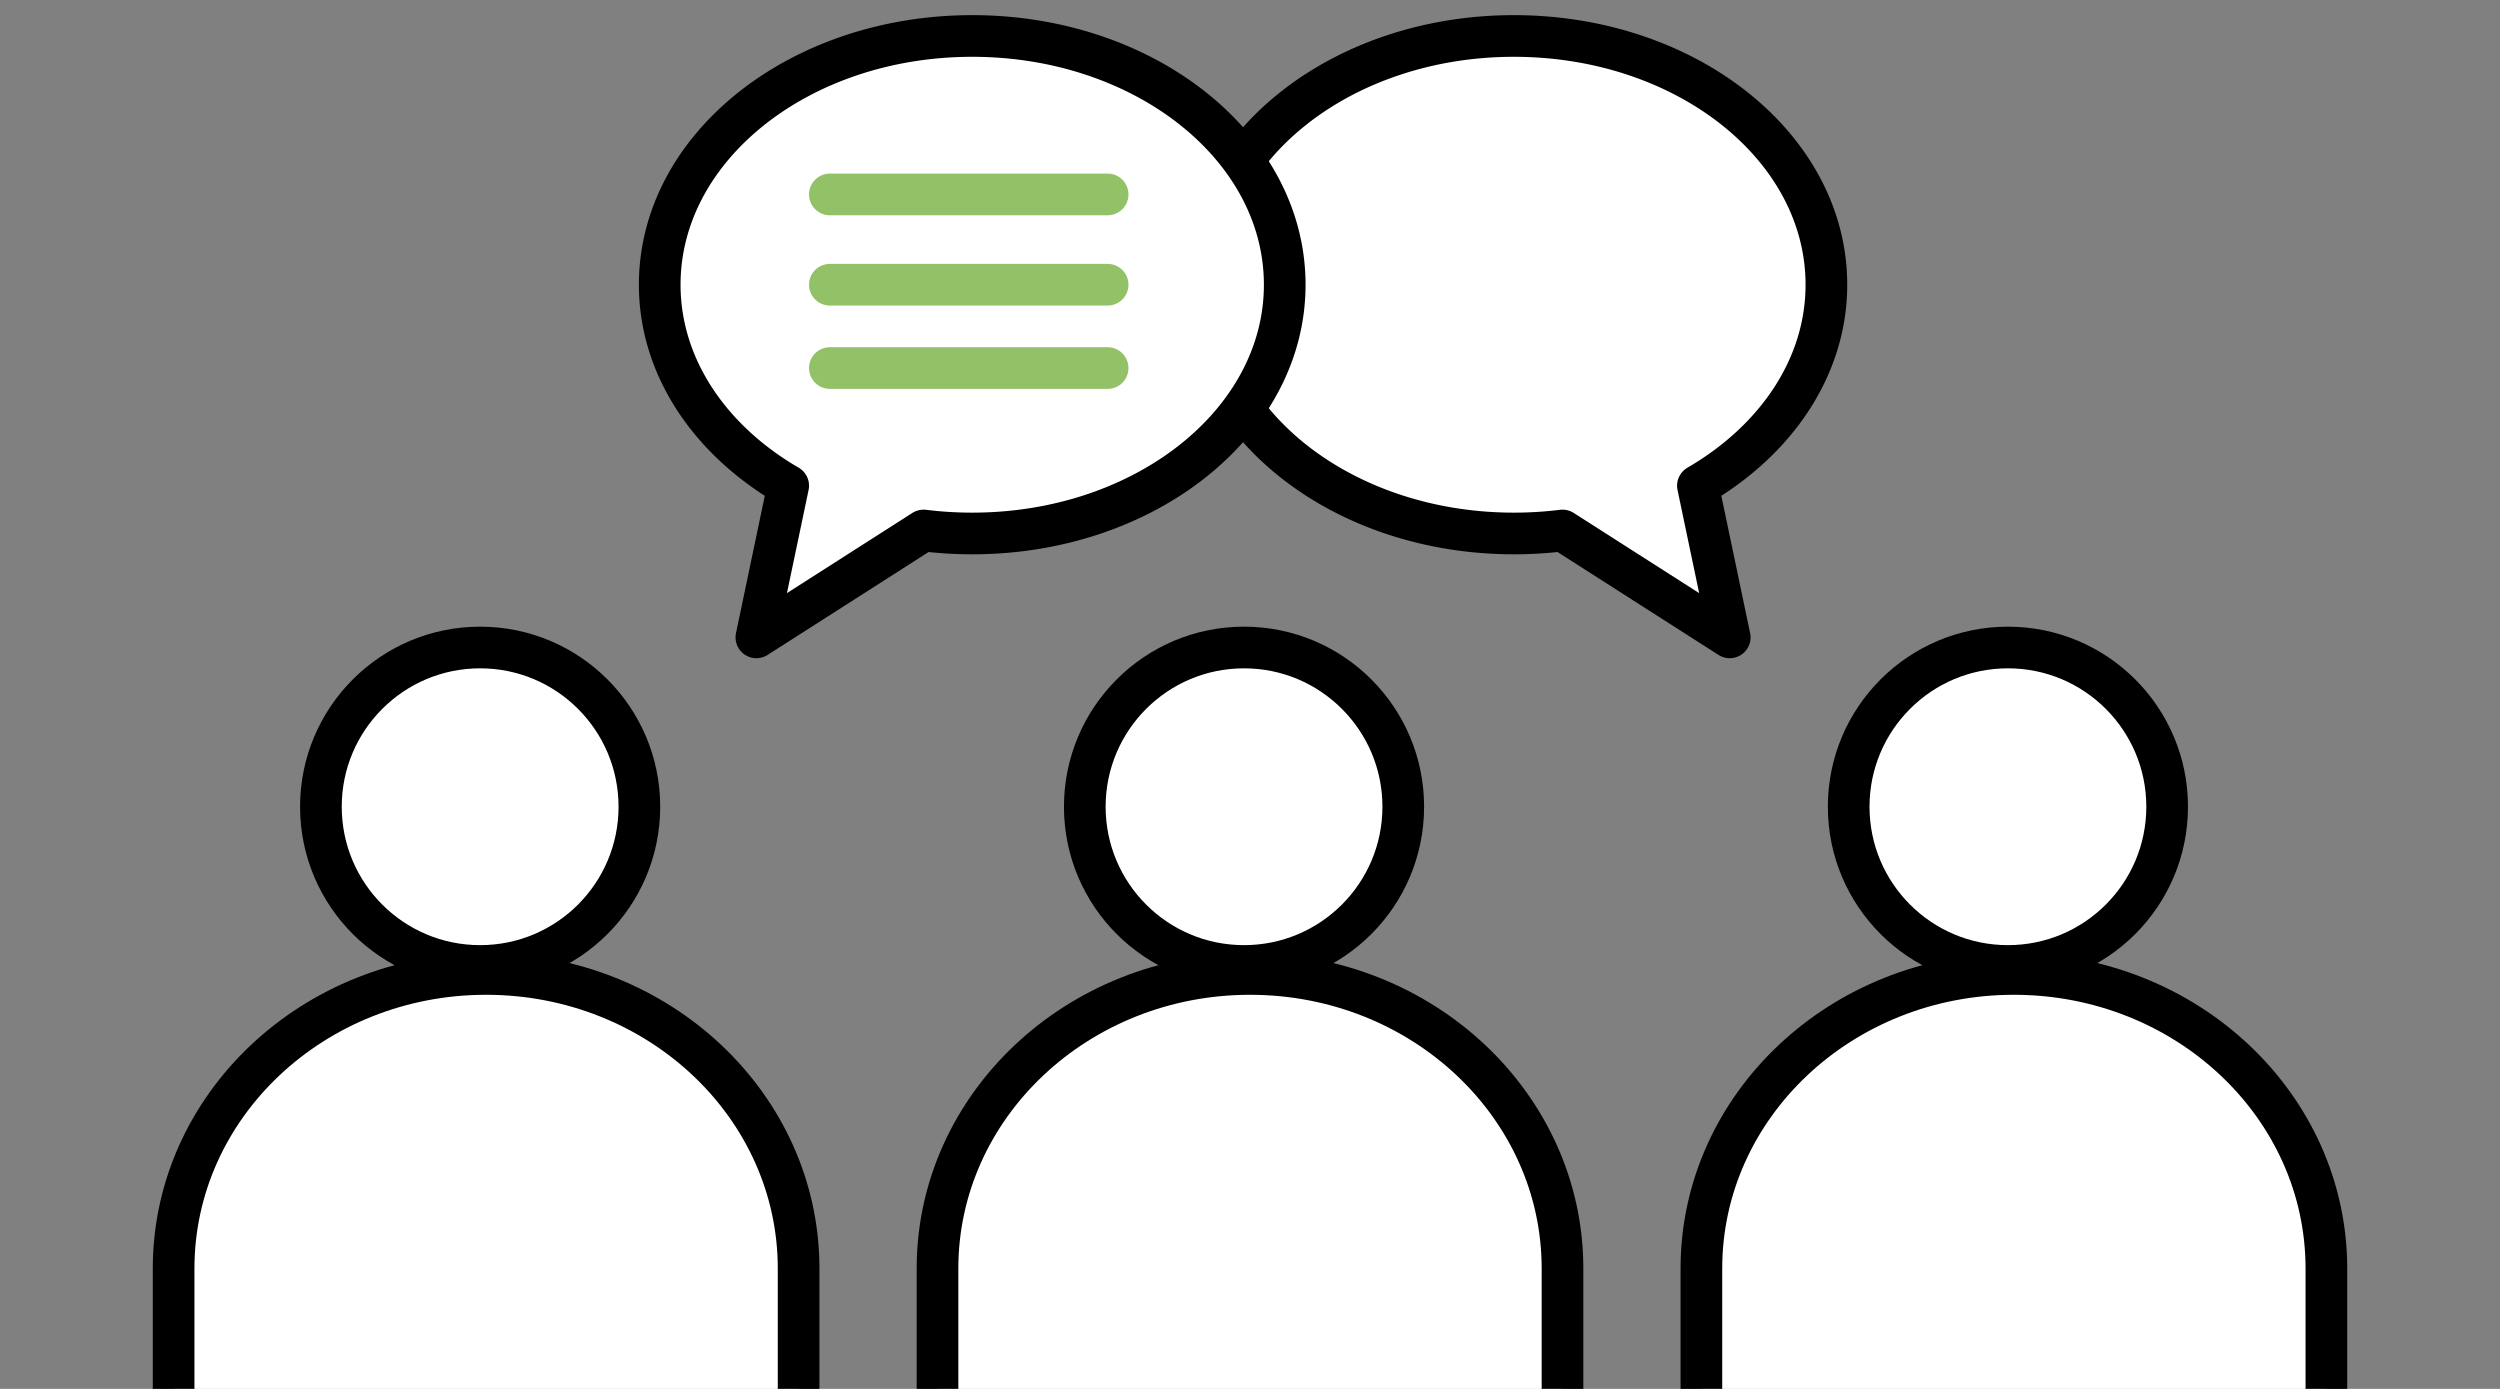 <svg xmlns="http://www.w3.org/2000/svg" viewBox="0 0 360 200"><rect x="0" y="0" width="360" height="200" fill="#808080" stroke="none"/><defs><style>.cls-1,.cls-2,.cls-3{fill:#fff;stroke-width:6px;}.cls-1,.cls-2{stroke:#000;}.cls-1{stroke-miterlimit:10;}.cls-2,.cls-3{stroke-linecap:round;stroke-linejoin:round;}.cls-3{stroke:#92c167;}</style></defs><title>Illustration_Services_Testmethode_2018-04-19_v04</title><g id="Fokusgruppe_gezeichnet"><circle class="cls-1" cx="179.14" cy="116.17" r="22.93"/><path class="cls-1" d="M180,140.25c-24.85,0-45,19-45,42.42v75.09h90V182.67C225,159.24,204.85,140.25,180,140.25Z"/><circle class="cls-1" cx="289.14" cy="116.17" r="22.93"/><path class="cls-1" d="M290,140.25c-24.85,0-45,19-45,42.42v75.09h90V182.67C335,159.24,314.85,140.25,290,140.25Z"/><circle class="cls-1" cx="69.14" cy="116.17" r="22.93"/><path class="cls-1" d="M70,140.25c-24.85,0-45,19-45,42.42v75.09h90V182.67C115,159.24,94.85,140.25,70,140.25Z"/><path class="cls-2" d="M218,5.18c24.85,0,45,16,45,35.82,0,11.89-7.29,22.43-18.5,28.94l4.58,21.84L225,76.39a56.8,56.8,0,0,1-7,.43c-24.85,0-45-16-45-35.82S193.15,5.18,218,5.18Z"/><path class="cls-2" d="M140,5.18c-24.85,0-45,16-45,35.82,0,11.89,7.29,22.43,18.5,28.94l-4.58,21.84L133,76.39a56.8,56.8,0,0,0,7,.43c24.85,0,45-16,45-35.82S164.85,5.18,140,5.18Z"/><line class="cls-3" x1="119.5" y1="41" x2="159.5" y2="41"/><line class="cls-3" x1="119.5" y1="28" x2="159.5" y2="28"/><line class="cls-3" x1="119.5" y1="53" x2="159.5" y2="53"/></g></svg>